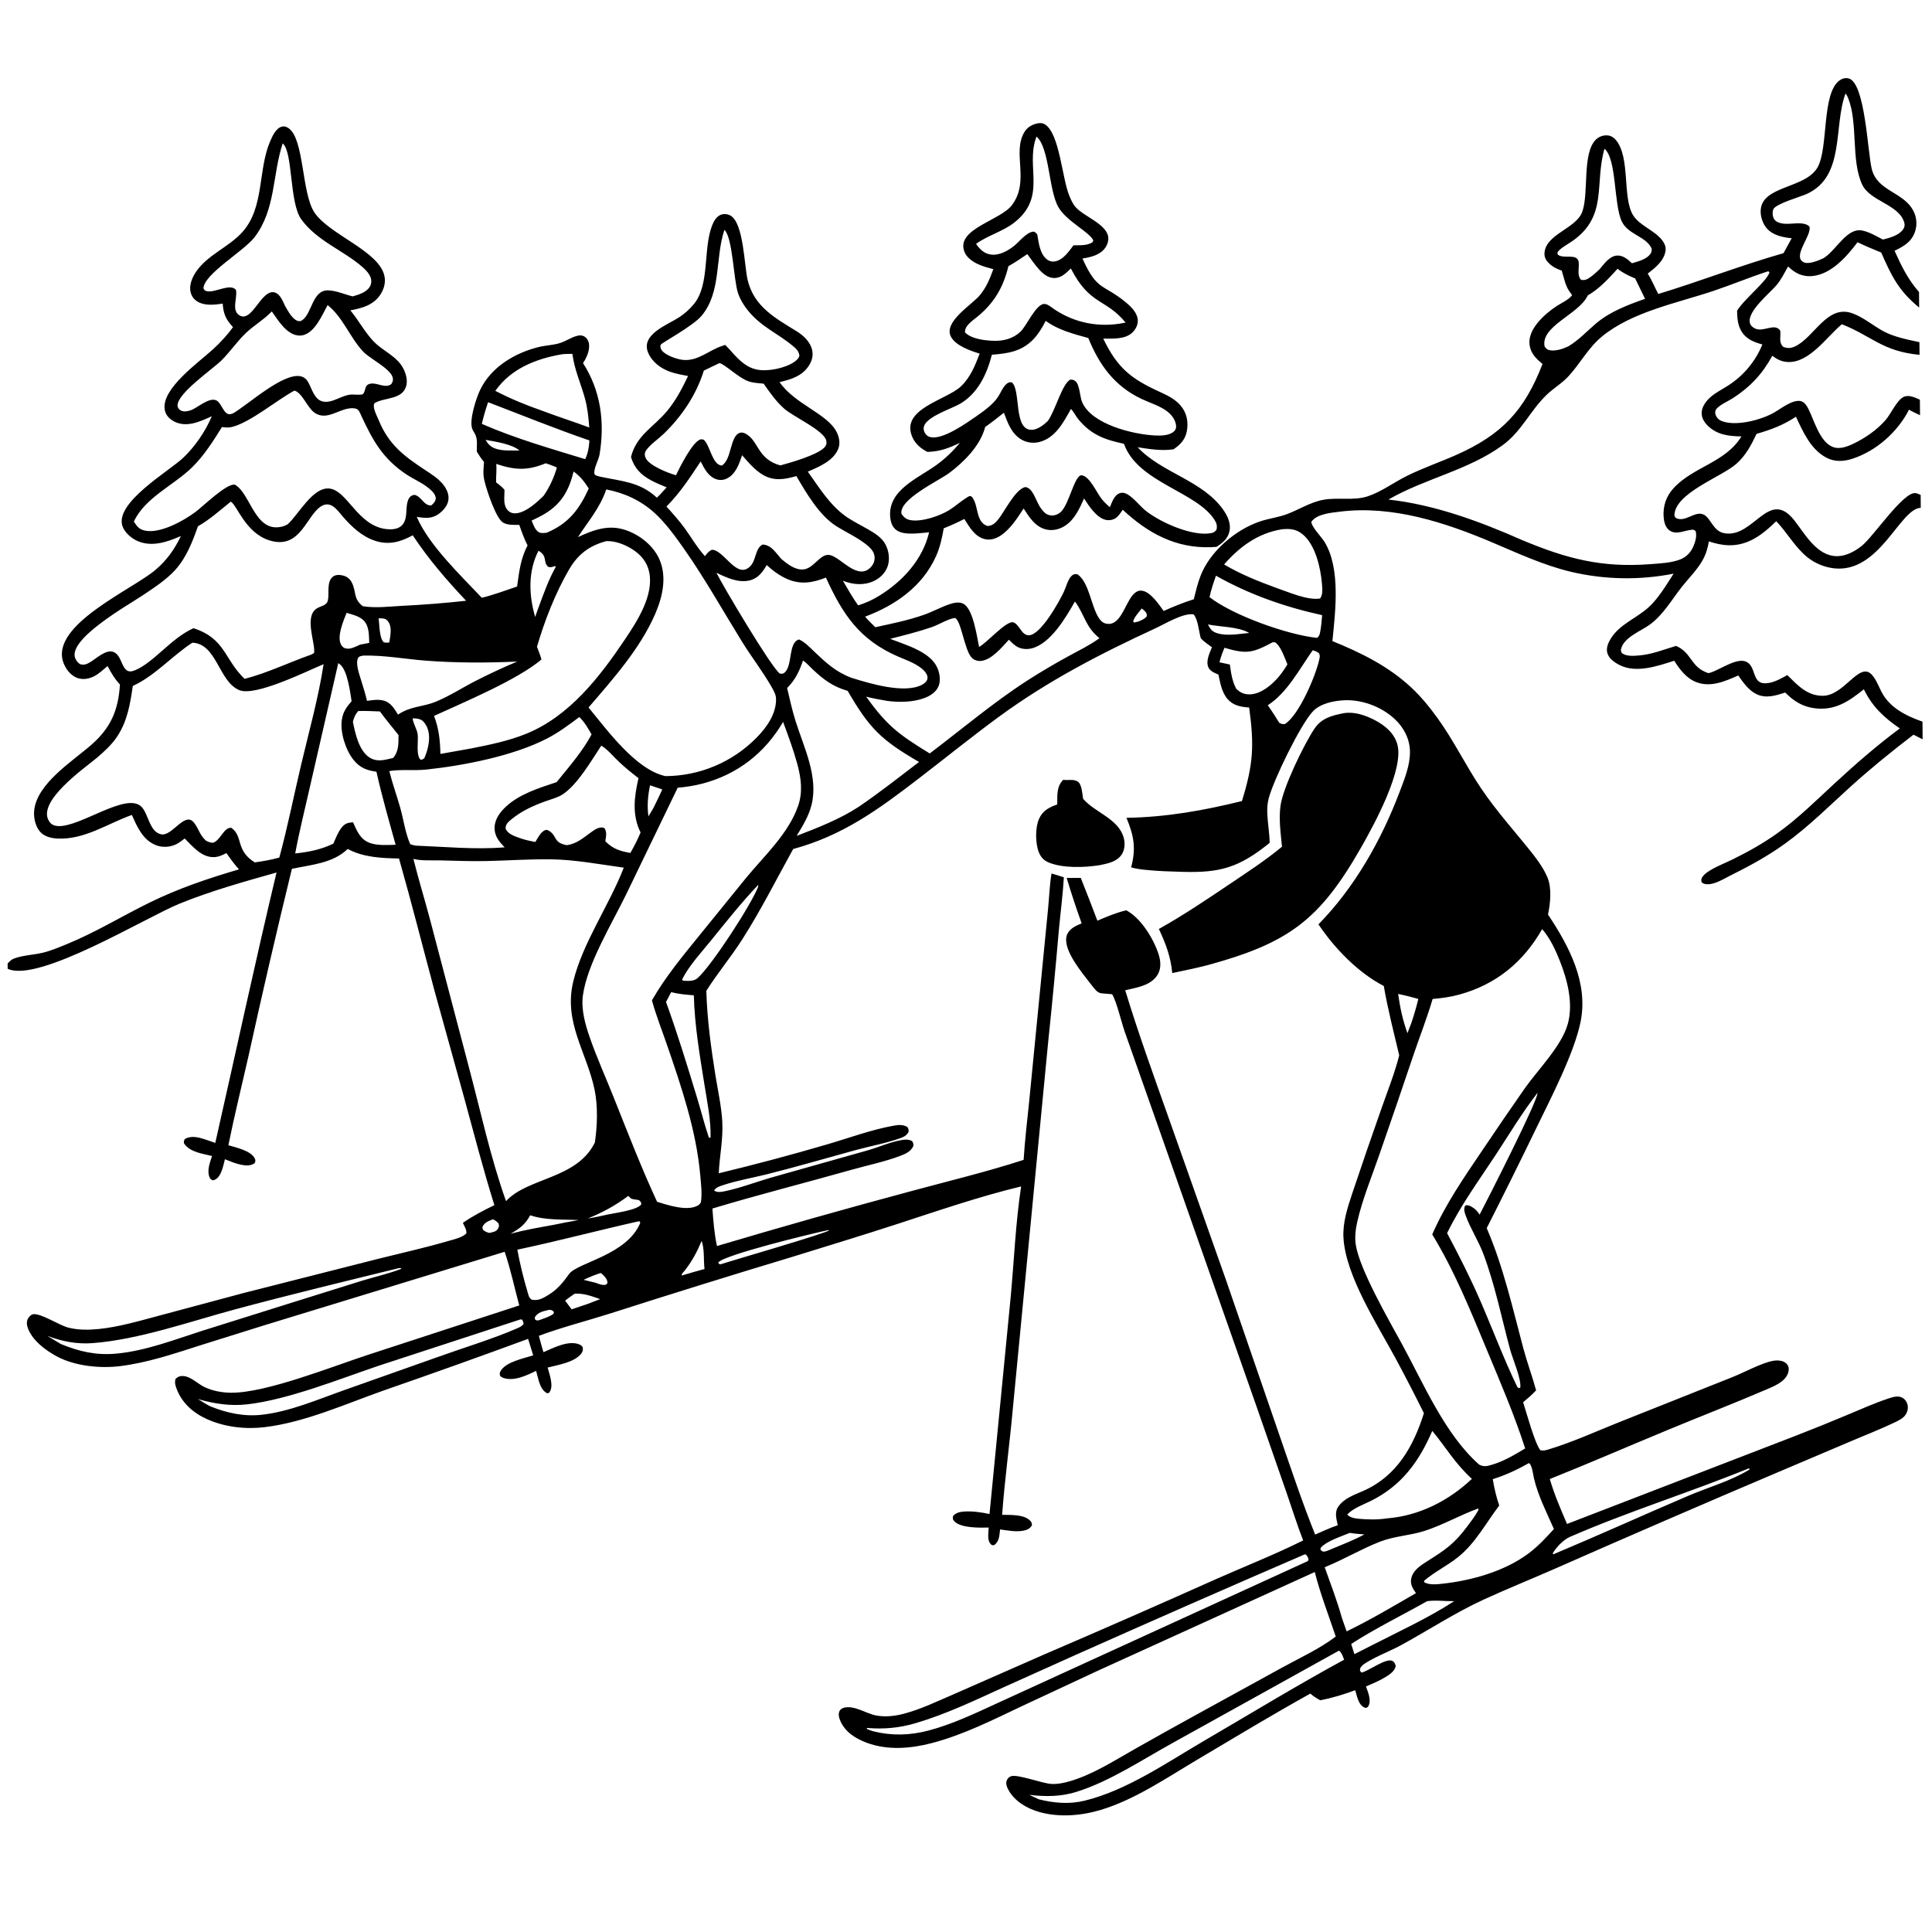 <?xml version="1.0" encoding="UTF-8"?> <svg xmlns="http://www.w3.org/2000/svg" xmlns:xlink="http://www.w3.org/1999/xlink" width="1411" height="1411"><g><path transform="matrix(1.367 -0.011 0.011 1.367 -0.002 11.07)" d="M714.947 378.656C720.68 377.807 726.58 379.923 731.558 382.598C736.842 385.437 741.703 389.511 743.348 395.531C746.99 408.855 730.705 438.17 723.763 450.139C701.213 489.022 684.62 501.166 641.116 512.675C634.862 514.271 628.457 515.448 622.136 516.764C621.329 507.919 618.839 501.15 615.169 493.166C628.15 486.031 640.659 477.775 653.005 469.604C662.631 463.233 672.332 457.027 681.303 449.743C680.657 442.527 679.616 434.831 680.719 427.633C682.202 417.951 693.484 395.131 699.161 386.819C703.043 381.134 708.581 379.868 714.947 378.656Z"></path><path transform="matrix(1.367 -0.011 0.011 1.367 -0.002 11.07)" d="M564.722 413.068C567.339 413.507 570.593 412.477 572.792 414.336C574.664 415.919 574.88 420.971 575.262 423.298C581.628 430.87 594.23 434.025 596.843 444.554C597.549 447.403 597.296 450.822 595.594 453.284C592.949 457.112 588.112 457.977 583.877 458.817C575.842 460.043 564.291 460.403 556.648 457.197C554.008 456.09 552.367 454.259 551.348 451.597C549.522 446.824 549.485 438.398 551.654 433.766C553.778 429.231 557.003 427.811 561.418 426.175C561.523 421.419 561.036 416.617 564.722 413.068Z"></path><path transform="matrix(1.367 -0.011 0.011 1.367 -0.002 11.07)" d="M956.21 126.871C951.579 126.396 946.433 125.319 943.16 121.733C940.878 119.233 939.581 115.291 939.755 111.925C940.453 98.39 964.051 100.589 970.477 88.872C976.218 78.403 972.836 49.639 982.416 42.789C983.871 41.749 985.616 41.257 987.383 41.765C996.127 44.282 997.098 80.839 999.255 90.113C1002.08 102.267 1016.11 102.424 1021.36 112.839Q1021.68 113.477 1021.94 114.144Q1022.2 114.811 1022.39 115.5Q1022.58 116.19 1022.69 116.895Q1022.81 117.6 1022.86 118.313Q1022.91 119.026 1022.89 119.741Q1022.86 120.455 1022.77 121.164Q1022.67 121.872 1022.51 122.568Q1022.34 123.263 1022.11 123.939C1020.22 129.363 1015.97 131.711 1011.11 134.014C1014.73 142.269 1018.1 149.291 1024 156.168L1024 164.451C1013.13 155.386 1009.46 147.686 1003.98 134.915C999.735 133.122 995.5 131.341 991.365 129.296C985.563 136.841 977.462 146.067 967.333 147.147C963.034 147.605 959.213 146.291 955.939 143.538Q955.032 142.771 954.148 141.978C952.305 145.139 950.468 148.805 948.136 151.609C944.533 155.942 932.181 165.49 933.477 171.826C933.783 173.323 934.907 174.255 936.194 174.914C940.675 177.206 946.749 171.784 949.691 176.187C950.1 179.529 948.675 182.193 951.177 184.854C953.333 185.707 955.065 185.738 957.23 184.809C967.797 180.273 974.704 162.103 988.414 167.282C994.164 169.454 998.992 173.633 1004.28 176.67C1010.1 180.009 1017.51 181.494 1024 182.939L1024 189.713C1004.22 187.689 998.746 179.568 982.643 173.035L982.068 173.514C974.256 180.071 964.891 193.689 953.505 192.972C950.239 192.767 947.894 191.535 945.336 189.587C940.08 199.156 933.347 206.196 924.116 212.05C921.435 213.75 917.761 215.195 915.535 217.429C914.502 218.464 914.38 219.858 914.91 221.178C915.655 223.031 917.108 223.997 918.936 224.567C926.698 226.986 939.272 223.73 946.1 219.911C949.764 217.862 955.816 213.011 960.249 213.9C962.225 214.297 963.532 216.403 964.361 218.059C967.427 224.186 970.28 235.773 977.267 238.551C980.998 240.034 985.194 238.377 988.612 236.756C994.758 233.843 1000.9 229.625 1005.46 224.552C1008.4 221.292 1011.46 214.178 1015.14 212.217C1016.84 211.313 1019.09 211.679 1020.81 212.305C1021.89 212.701 1022.95 213.19 1024 213.67L1024 221.972C1022.04 221 1020.02 220.09 1018.14 218.974C1012.02 230.796 1000.5 240.916 987.635 244.955C983.009 246.407 978.152 246.627 973.781 244.247C965.417 239.693 961.504 230.464 957.705 222.252C950.839 226.706 944.441 229.019 936.59 231.238C933.764 237.099 930.783 242.651 925.843 247.02C917.756 254.174 892.3 262.521 892.364 274.674C892.931 275.725 893.068 275.975 894.327 276.294C899.852 277.692 905.4 269.836 910.284 276.088C912.872 279.4 914.436 283.352 919.061 284.189C934.661 287.01 942.887 260.101 956.39 277.602C961.73 284.523 967.543 295.374 977.095 296.769C982.64 297.578 988.115 294.847 992.349 291.493C998.801 286.381 1014.67 262.795 1021.22 263.565C1022.12 263.671 1023.18 264.179 1024 264.556L1024 271.429C1023.84 271.445 1023.67 271.458 1023.51 271.476C1012.45 272.73 1001.47 306.287 977.362 303.396Q976.411 303.276 975.471 303.091Q974.531 302.907 973.605 302.659Q972.679 302.411 971.773 302.1Q970.866 301.789 969.983 301.417Q969.1 301.046 968.244 300.615Q967.388 300.184 966.564 299.695Q965.739 299.207 964.95 298.663Q964.16 298.12 963.41 297.524C956.715 292.144 952.602 284.18 946.739 277.987C939.613 284.815 931.896 290.875 921.469 290.63C917.684 290.541 914.24 289.672 910.668 288.486C910.028 292.019 909.088 295.202 907.317 298.339C904.388 303.527 900.059 307.681 896.327 312.277C890.691 319.218 886.17 327.303 878.796 332.65C874.09 336.062 864.508 339.418 863.236 345.845C863.108 346.491 863.392 347.1 863.614 347.688C866 349.702 870.155 349.319 873.13 349.087C879.857 348.562 886.266 346.003 892.708 344.161C901.348 348.064 900.148 355.587 909.858 358.868L910.651 358.663C915.937 357.267 925.451 350.107 930.55 353.156C935.747 356.263 932.782 365.606 941.548 364.438C945.38 363.927 948.632 362.025 951.99 360.242C957.478 365.712 962.438 371.386 970.849 371.449C982.219 371.533 990.279 353.511 996.871 360.118C999.217 362.469 1000.63 366.332 1002.07 369.288C1006.37 378.093 1015.19 382.478 1024 385.696L1024 395.123L1019.14 392.621C1007.75 401.202 996.455 410.185 985.793 419.661C974.049 430.097 962.81 441.226 949.961 450.327C940.762 456.843 931.014 462.067 920.896 466.981C917.106 468.822 912.028 472.079 907.737 471.582C906.584 471.448 906.206 471.222 905.329 470.538C905.039 469.258 905.07 468.719 905.837 467.601C906.777 466.233 908.417 465.136 909.814 464.293C913.644 461.981 918.087 460.343 922.135 458.389C930.408 454.397 938.325 450.042 945.859 444.77C956.946 437.011 966.657 427.509 976.649 418.429C987.957 408.153 999.512 398.215 1011.87 389.217C1003.46 383.326 997.299 377.557 992.823 368.156C984.769 374.489 977.439 379.499 966.566 378.091C960.12 377.256 955.23 374.146 950.819 369.551C945.783 371.119 940.513 372.788 935.445 370.291C931.327 368.263 928.312 363.924 925.773 360.22C918.76 363.292 910.9 366.653 903.242 363.577C898.018 361.479 894.515 356.72 891.648 352.089C882.677 354.842 871.241 358.787 862.306 354.089C859.738 352.739 856.717 350.607 855.927 347.639C855.222 344.993 856.452 342.188 857.836 339.983C862.601 332.396 871.577 329.256 878.077 323.516C883.391 318.823 887.797 311.471 891.685 305.559Q888.285 306.203 884.855 306.664Q881.425 307.125 877.976 307.403Q874.526 307.68 871.067 307.773Q867.608 307.866 864.148 307.775Q860.689 307.683 857.239 307.407Q853.79 307.131 850.36 306.672Q846.93 306.212 843.529 305.57Q840.128 304.928 836.767 304.106C822.315 300.507 808.85 294.137 795.246 288.226C769.902 277.213 741.636 267.719 713.65 271.008C708.825 271.575 701.339 272.079 698.334 276.351C698.662 279.362 703.693 284.331 705.369 287.144C713.908 301.467 710.804 324.347 709.113 340.124C724.477 346.52 738.794 353.68 751.033 365.248C756.309 370.235 760.838 375.936 765.032 381.845C773.556 393.855 779.817 407.201 787.925 419.451C796.354 432.186 806.361 443.205 815.646 455.234C818.458 458.878 821.147 462.937 822.939 467.194C825.341 472.9 824.437 481.193 823.112 487.114C834.225 504.117 844.501 523.75 840.024 544.73C836.513 561.187 824.055 584.832 816.361 600.328Q802.946 627.489 789.027 654.395C797.783 675.178 802.441 696.952 808.054 718.691C810.019 726.302 812.729 733.697 814.713 741.274C812.511 743.57 810.196 745.565 807.732 747.571C809.429 752.915 813.796 769.771 816.762 773.281C818.258 773.628 819.461 773.357 820.903 772.937C833.611 769.238 846.159 763.625 858.491 758.804L919.936 734.929C925.924 732.595 935.498 727.477 941.534 726.495C944.117 726.075 947.661 726.335 949.179 728.834C949.988 730.166 949.878 731.776 949.366 733.184C947.645 737.918 941.657 740.149 937.388 741.94C919.928 749.262 902.216 755.955 884.672 763.063C863.668 771.571 842.749 780.459 821.646 788.704C824.004 797.007 827.318 804.837 830.659 812.775L952.09 767.059Q966.737 761.528 981.218 755.575C988.329 752.684 995.455 749.517 1002.77 747.174C1005.11 746.424 1007.81 745.503 1010.16 746.685C1011.59 747.406 1012.63 748.786 1013.03 750.331C1013.52 752.219 1013.1 754.206 1012.03 755.818C1010.69 757.849 1008.17 758.975 1006.03 759.984C998.929 763.327 991.487 766.145 984.237 769.158L943.217 786.181Q883.599 810.934 824.321 836.491C811.535 841.994 798.543 847.093 785.849 852.792C770.195 859.819 756.029 869.078 740.923 877.109C736.026 879.713 723.803 884.506 720.539 887.648C719.62 888.532 719.423 889.045 719.421 890.286L720.191 891.296C724.291 890.473 733.418 883.34 736.859 885.225C737.937 885.816 738.271 886.872 738.539 887.963C737.921 890.654 735.502 892.263 733.276 893.638C729.91 895.718 726.176 897.195 722.54 898.73C723.595 901.694 725.406 905.963 723.874 909.008C723.415 909.92 723.247 909.816 722.382 910.222C720.793 909.791 719.738 908.727 718.971 907.304C717.915 905.343 717.404 902.824 716.793 900.681C710.602 902.884 704.511 904.745 698.036 905.906C696.143 904.814 694.416 903.765 692.787 902.291C672.461 913.384 652.504 925.233 632.493 936.883C616.019 946.474 598.664 958.199 580.254 963.553C569.773 966.602 557.961 967.46 547.393 964.356C540.887 962.445 534.258 958.489 531.027 952.326C530.306 950.952 529.62 949.15 530.167 947.598C530.573 946.447 531.352 945.582 532.511 945.169C535.964 943.937 549.205 949.17 554.142 949.448C557.491 949.637 560.85 948.964 564.055 948.048C576.349 944.535 587.834 937.245 598.958 931.06Q615.095 922.084 631.352 913.329L677.878 888.253C687.365 883.155 698.003 878.396 706.62 871.921C702.9 860.526 698.528 849.006 695.693 837.368L579.15 889.261L538.712 907.734C522.909 915.064 507.212 922.854 490.237 927.142C479.041 929.97 466.708 930.871 455.71 926.687C449.808 924.442 444.276 921.018 441.653 914.992C440.919 913.306 440.355 911.28 441.221 909.541C441.642 908.696 442.651 908.074 443.555 907.844C449.159 906.418 455.435 911.108 460.871 912.145C465.753 913.076 470.823 912.518 475.603 911.3C484.771 908.963 493.859 904.627 502.591 900.966L551.351 880.004Q597.508 860.625 643.36 840.534C658.743 833.892 674.568 827.783 689.623 820.439C686.51 812.242 683.945 803.771 681.149 795.459L665.432 749.111L614.359 599.93L596.386 547.589C594.772 542.782 592.178 531.499 589.935 527.846C582.518 526.842 583.295 528.57 578.502 522.229C574.07 516.364 564.32 504.723 565.713 497.09C566.122 494.85 567.687 493.146 569.555 491.951C570.911 491.085 572.47 490.466 573.944 489.828Q569.704 477.781 566.139 465.518L573.667 465.532Q578.114 476.962 582.351 488.471C587.437 486.399 592.47 484.242 597.848 483.053C605.619 487.247 612.34 498.381 614.923 506.707C616.003 510.188 616.334 514.155 614.402 517.415C611.369 522.532 605.316 523.926 599.94 525.107L596.922 525.757C603.687 548.648 611.621 571.096 619.417 593.649L649.454 680.786L678.086 766.15C683.856 783.274 689.441 800.537 696.054 817.354C700.021 815.731 704.093 813.729 708.183 812.487C707.499 809.075 706.379 805.604 708.56 802.506C711.708 798.036 717.259 796.267 722.064 794.188C739.876 786.482 748.904 770.778 754.68 752.98Q747.456 738.127 739.752 723.518C730.203 705.484 713.56 679.435 712.463 659.121C712.022 650.948 714.658 643.167 717.252 635.531Q725.164 612.484 733.472 589.578C736.79 580.364 740.555 571.165 743.025 561.679C740.216 549.408 737.108 537.009 735.086 524.582C721.492 517.48 708.793 504.103 700.451 491.38C720.004 471.721 734.333 446.781 744.35 421.036C746.996 414.235 750.095 406.871 750.069 399.467C750.046 392.727 746.9 386.614 742.078 382.033C735.167 375.47 724.907 371.457 715.374 371.774C709.618 371.965 702.391 373.36 698.313 377.659C691.62 384.716 677.22 413.734 674.443 423.71C673.71 426.342 673.482 429.247 673.584 431.97C673.78 437.216 674.68 442.364 674.727 447.638C658.384 460.639 648.356 463.524 627.882 462.744C621.388 462.497 614.858 462.276 608.398 461.539C605.773 461.24 603.169 460.894 600.631 460.135C603.381 449.959 602.273 443.369 598.339 433.655C619.772 433.436 639.284 430.118 660.094 425.19C666.345 405.507 666.954 395.561 664.355 375.243C660.037 374.923 655.97 374.175 652.969 370.761C649.819 367.178 649.022 362.047 648.078 357.522C646.071 356.601 643.538 355.691 642.678 353.436C641.362 349.986 643.466 346.077 644.727 342.871C642.684 341.367 640.567 339.946 638.833 338.081C637.784 334.507 637.458 327.889 635.047 325.24C629.512 324.347 619.864 330.151 614.805 332.441C584.938 345.956 557.054 360.041 530.349 379.312C515.667 389.907 501.506 401.212 487.052 412.114C465.619 428.279 446.626 441.915 420.147 448.884C410.807 465.411 403.163 480.516 392.737 496.668C386.614 506.153 379.207 514.809 373.148 524.256C373.435 539.338 375.383 554.543 377.644 569.441C378.877 577.568 380.7 585.885 381.103 594.101C381.567 603.553 379.503 612.473 378.994 621.793Q408.094 615.036 436.831 606.869C448.528 603.569 460.823 599.1 472.804 597.082C475.377 596.649 477.548 596.517 479.874 597.804C480.616 598.904 480.609 599.046 480.617 600.383C479.726 602.209 478.301 603.041 476.434 603.702C468.749 606.423 460.117 607.902 452.206 609.994C436.251 614.214 420.354 618.758 404.308 622.619C396.691 624.452 388.622 625.731 381.198 628.158C379.499 628.713 377.276 629.353 376.439 630.995C378.047 632.072 379.839 631.852 381.659 631.503C390.034 629.896 398.49 626.706 406.711 624.389L458.358 610.259C464.503 608.591 471.009 605.664 477.268 604.758C479.173 604.482 480.671 604.515 482.397 605.38C483.113 606.501 483.096 606.692 483.098 608.036C481.708 610.965 478.986 612.177 476.064 613.256C467.647 616.365 458.408 618.17 449.74 620.548C425.019 627.33 400.054 633.39 375.46 640.594C375.89 647.242 376.371 654.116 377.736 660.645Q429.452 645.714 481.555 632.194C501.614 626.936 522.16 622.18 541.925 615.931C542.655 605.31 544.081 594.68 545.209 584.091L551.484 524.999L556.039 482.143C556.72 475.858 556.966 469.252 558.051 463.046C560.244 463.738 562.475 464.373 564.633 465.167C564.016 474.565 562.685 483.926 561.739 493.296Q558.924 523.116 555.564 552.88L535.007 749.603C533.165 768.216 530.419 786.845 528.915 805.474C533.203 805.586 540.458 805.246 543.73 808.6C544.692 809.586 544.704 809.897 544.808 811.196C543.761 812.892 542.474 813.534 540.586 813.948C536.471 814.85 531.882 813.836 527.757 813.269C527.315 816.53 527.403 819.4 524.616 821.594C523.883 821.629 523.536 821.838 522.947 821.302C521.667 820.134 521.349 818.404 521.386 816.745C521.42 815.235 521.565 813.714 521.694 812.21C516.918 812.273 506.631 812.458 503.256 808.597C502.363 807.575 502.518 807.094 502.716 805.886C504.26 804.124 506.362 803.684 508.626 803.547C512.952 803.286 517.983 804.025 522.178 804.977L534.392 689.443C536.396 669.721 537.34 649.68 540.479 630.109C518.232 635.284 496.159 642.689 474.383 649.579C455.47 655.563 436.42 661.195 417.422 666.905Q368.854 681.123 320.538 696.177C307.845 700.094 294.668 703.324 282.204 707.848C282.988 710.761 283.685 713.735 284.593 716.609C289.945 714.345 297.954 710.212 303.723 712.599C304.566 712.948 305.031 713.366 305.574 714.106C305.762 715.59 305.628 716.502 304.639 717.687C300.821 722.269 292.253 723.447 286.758 724.84C287.669 728.401 290.009 734.625 287.707 737.93C287.231 738.614 287.27 738.388 286.31 738.54C284.135 737.409 282.888 734.943 282.196 732.675C281.581 730.66 281.09 728.592 280.574 726.548C275.412 728.995 268.705 732.218 262.921 730.143C262.288 729.916 261.84 729.58 261.352 729.13C261.031 728.011 261.03 727.441 261.662 726.407C264.655 721.507 273.912 719.931 279.089 718.229L276.433 709.429Q237.756 723.305 198.828 736.46C178.413 743.49 157.034 752.976 135.482 755.449C125.214 756.628 114.141 755.303 104.688 750.997C97.255 747.61 91.155 742.218 88.364 734.362C87.732 732.582 87.328 731.07 87.965 729.22C89.353 728.022 90.405 727.665 92.259 727.82C96.104 728.141 99.94 732.139 103.368 733.8C107.693 735.897 112.664 736.827 117.449 736.923C136.117 737.294 171.998 723.233 190.758 717.29L271.857 691.529C269.36 682.051 267.402 672.085 264.279 662.814L136.113 700.87L101.848 711.293C87.575 715.724 73.011 720.596 58.092 722.264C47.544 723.444 34.431 722.012 24.968 716.967C18.742 713.647 10.946 707.775 8.958 700.628C8.536 699.112 8.66 697.579 9.478 696.228C10.025 695.324 11.073 694.279 12.152 694.134C16.329 693.571 25.879 700.132 30.9 701.449C36.188 702.837 41.735 702.809 47.145 702.308C58.053 701.3 68.913 698.136 79.508 695.42L124.801 683.671L195.811 666.245C208.532 663.162 221.436 660.414 234.03 656.858C236.936 656.037 241.873 655.018 243.925 652.76C244.045 650.704 242.874 649.008 242.087 647.176C247.461 643.506 253.126 640.625 259.001 637.849C253.265 619.094 248.507 599.933 243.479 580.975L228.084 523.639C221.896 499.832 216.07 475.973 209.538 452.25C200.387 452.019 190.316 451.473 182.17 446.924C174.149 454.572 162.658 455.163 152.266 457.311Q139.745 506.875 128.381 556.716C124.624 572.71 120.528 588.615 117.149 604.696C120.981 605.871 129.366 607.743 131.18 611.892C131.701 613.083 131.548 613.333 131.073 614.438C128.761 615.956 126.228 615.69 123.625 615.118C120.776 614.492 117.946 613.258 115.25 612.162C114.361 615.351 113.412 620.937 110.273 622.798C109.611 623.191 109.435 623.198 108.765 623.38C107.582 622.9 107.362 622.8 106.868 621.507C105.514 617.965 107.278 613.739 108.372 610.366C103.242 609.07 96.59 608.261 93.469 603.539C93.309 602.16 93.282 602.203 94.071 601.065C97.627 599.283 101.301 600.328 104.871 601.527Q107.527 602.427 110.161 603.389C121.463 555.35 132.219 507.113 144.041 459.206C126.609 463.971 108.918 468.751 92.11 475.429C74.011 482.62 16.299 517.348 0 509.475L0 506.675C0.915 505.713 1.873 504.649 3.134 504.157C7.76 502.356 13.608 502.211 18.491 501.13C22.994 500.134 27.486 498.251 31.767 496.542C47.131 490.412 61.406 481.775 76.299 474.626C91.594 467.284 107.701 461.992 123.996 457.369C121.525 454.6 119.442 451.665 117.347 448.606C115.126 449.726 113.097 450.691 110.564 450.719C104.019 450.793 99.355 444.917 95.136 440.64C93.679 441.699 92.22 442.891 90.589 443.669C87.21 445.28 83.19 445.48 79.712 444.073C72.782 441.27 69.763 434.217 67.022 427.836C53.984 432.336 41.593 440.945 27.195 440.119C23.823 439.925 20.082 439.031 17.824 436.318C15.408 433.416 14.469 428.883 14.827 425.198C16.248 410.584 35.845 398.752 45.959 389.938C56.269 380.953 60.253 371.599 61.201 358.089C58.399 355.067 56.547 351.811 54.673 348.181C52.402 350.017 49.966 352.356 47.344 353.635C44.432 355.056 41.129 355.536 38.078 354.268C34.731 352.878 32.18 349.36 31.038 346.015C24.174 325.898 68.264 307.455 80.705 296.992C86.845 291.829 90.891 286.2 94.405 279.045L94.008 279.216C86.935 282.207 78.871 284.859 71.378 281.59C68.121 280.17 64.565 277.163 63.316 273.754C58.662 261.056 88.528 244.322 96.133 237.104C102.333 231.221 107.675 223.627 111.145 215.825L111.418 215.196C108.172 216.625 104.775 218.164 101.293 218.901C97.388 219.728 93.531 219.403 90.158 217.131C88.089 215.738 86.696 213.9 86.302 211.403C84.537 200.2 104.897 186.188 112.423 179.362C116.353 175.799 120.009 171.942 123.128 167.646C119.358 163.55 118.087 160.615 117.724 155.054C114.022 155.576 109.832 156.064 106.246 154.8C103.966 153.997 102.041 152.484 101.093 150.217C99.373 146.105 101.231 141.38 103.614 137.951C110.002 128.759 121.345 124.926 128.708 116.747C140.436 103.72 137.078 83.882 143.723 68.685C144.93 65.925 146.854 61.611 150.036 60.785C151.369 60.438 152.516 60.817 153.616 61.573C162.066 67.382 160.277 96.236 167.113 106.741C174.943 118.772 201.933 127.709 204.308 141.294C204.931 144.86 203.827 148.34 201.766 151.259C197.961 156.649 191.985 158.116 185.889 159.206C190.305 164.571 193.46 170.872 198.253 175.962C202.555 180.53 208.916 183.216 212.617 188.317C214.678 191.159 216.313 195.65 215.576 199.187C213.859 207.435 203.797 205.642 198.399 208.9C198.2 209.334 198.057 209.563 198.02 210.082C197.853 212.445 199.767 216.003 200.683 218.269C205.871 231.105 213.948 237.304 225.079 244.77C228.418 247.01 231.862 249.175 234.453 252.309C236.396 254.658 237.879 257.647 237.487 260.77C237.099 263.859 234.813 266.427 232.401 268.218C228.632 271.015 224.802 270.553 220.469 269.807C226.966 285.142 243.575 301.112 254.891 313.33C261.28 311.813 267.555 309.508 273.793 307.454C274.935 299.682 275.763 292.555 279.557 285.539C277.773 281.967 276.494 278.32 275.223 274.539C272.506 274.521 268.94 274.712 266.548 273.23C262.705 270.851 257.918 255.741 256.844 250.992C256.782 250.72 256.731 250.445 256.669 250.172C255.966 247.06 256.406 243.917 256.656 240.764C255.161 239.039 254.036 237.182 252.851 235.242C252.764 231.751 253.564 228.485 251.724 225.341C251.26 224.547 250.766 223.796 250.47 222.919C248.867 218.175 252.771 206.493 255.004 202.034C261.032 189.997 273.563 182.688 286.28 179.632C290.061 178.723 294.306 178.681 297.958 177.508C300.868 176.573 303.469 174.802 306.423 173.926C307.986 173.462 309.481 173.361 310.92 174.262C312.125 175.016 312.903 176.365 313.174 177.732C313.874 181.272 311.928 185.551 309.967 188.391C319.34 203.216 321.381 219.904 318.452 237.058C317.886 240.367 315.386 244.114 315.521 247.3C315.576 248.622 318.224 249.041 319.26 249.27C330.188 251.68 339.624 252.107 348.445 260.246C348.571 260.361 348.693 260.48 348.817 260.597C350.717 258.929 352.383 256.969 354.098 255.113C351.314 253.917 348.453 252.766 345.8 251.299C340.373 248.298 336.929 244.718 335.185 238.75C338.231 227.053 347.452 222.903 354.707 214.314C359.35 208.819 362.919 202.161 366.035 195.712C362.745 195.093 359.437 194.495 356.287 193.329C351.434 191.531 346.858 188.055 344.821 183.156C340.732 173.318 355.22 168.349 361.428 164.384Q363.739 162.909 365.79 161.09Q367.842 159.271 369.583 157.154C378.144 146.783 374.499 127.729 379.596 115.22C380.511 112.977 382.018 110.444 384.465 109.653C386.085 109.13 388.061 109.385 389.511 110.285C396.41 114.567 396.507 137.003 398.263 144.649C401.57 159.052 412.856 165.122 424.333 172.376C427.994 174.69 431.552 178.096 432.45 182.509C433.045 185.431 432.253 188.289 430.62 190.737C426.907 196.303 421.015 198.016 414.872 199.386C423.079 211.463 440.542 216.481 445.283 226.542C446.558 229.247 447.116 232.403 445.963 235.247C443.347 241.699 435.558 244.826 429.599 247.334C435.26 255.475 441.146 265.092 449.221 271.048C452.974 273.815 457.294 275.95 461.32 278.297C464.889 280.377 468.9 282.84 470.82 286.655C472.568 290.126 473.136 294.512 471.846 298.218C470.576 301.865 467.646 304.635 464.148 306.16C458.815 308.485 453.142 307.896 447.875 305.769C450.444 310.239 452.921 314.792 455.909 319C459.99 317.777 463.663 316.108 467.306 313.894C479.905 306.239 490.539 294.82 494.137 280.271C489.163 280.576 480.989 282.053 476.746 279.006C474.547 277.426 473.704 274.899 473.442 272.3C471.961 257.578 488.418 251.411 498.204 244.434C503.096 240.946 507.108 237.191 510.948 232.579C505.114 235.437 500.148 237.151 493.602 237.317C490.244 235.596 487.252 233.1 485.689 229.579C478.85 214.185 503.785 209.843 511.724 202.469C516.854 197.703 519.406 191.414 521.904 185.027C516.995 183.494 508.975 180.653 506.578 175.747C502.685 167.778 518.035 158.892 522.299 153.774C525.793 149.583 527.699 145.04 529.565 139.971C526.872 139.219 524.026 138.463 521.491 137.263C518.398 135.799 515.158 133.536 514.044 130.132C510.128 118.174 533.652 113.992 539.861 105.748C549.517 92.928 540.064 78.142 546.655 67.025C548.157 64.491 550.401 63.105 553.221 62.402C554.852 61.995 556.351 61.94 557.829 62.888C565.504 67.815 566.741 91.828 570.418 100.908C571.289 103.058 572.268 105.445 573.81 107.195C578.207 112.189 589.917 116.271 591.048 122.989C591.421 125.202 590.628 127.437 589.314 129.207C586.543 132.941 581.567 134.006 577.231 134.664C585.023 152.505 588.195 147.999 600.624 158.616C603.314 160.914 606.36 164.107 606.525 167.858C606.632 170.304 605.36 172.719 603.621 174.378C599.659 178.161 593.024 177.523 587.992 177.55C595.43 193.299 602.588 199.101 618.203 206.353C622.715 208.448 627.186 210.744 630.052 215.001C632.507 218.647 633.093 223.085 632.249 227.353C631.366 231.813 628.729 234.552 625.053 236.974C618.755 237.875 612.123 236.765 605.902 235.723C618.513 249.515 640.404 253.671 651.333 269.454C653.644 272.791 655.529 276.83 654.603 280.978C653.703 285.01 650.926 287.192 647.6 289.273Q646.179 289.379 644.755 289.424C625.89 289.988 610.938 281.653 597.666 269.055C596.644 270.492 595.575 272.225 594.144 273.283C592.602 274.422 590.608 274.79 588.737 274.422C583.781 273.447 579.553 266.869 577.07 262.833C574.564 268.197 572.103 273.825 566.976 277.225C564.037 279.174 560.423 280.092 556.937 279.326C550.974 278.017 547.75 272.721 544.727 267.95C541.296 273.06 537.575 278.935 532.286 282.344C529.757 283.974 526.842 284.882 523.849 284.142C518.49 282.817 515.69 277.574 512.978 273.281C509.389 275.15 505.731 276.731 501.962 278.197C501.004 283.376 499.903 288.334 497.691 293.142C490.295 309.216 475.717 319.177 459.578 325.049C461.249 327.064 463.135 328.884 464.978 330.74C473.775 328.888 482.581 327.219 491.104 324.283C495.773 322.675 500.163 320.256 504.837 318.724C507.123 317.975 510.124 317.365 512.324 318.695C517.381 321.751 519.205 336.081 520.34 341.741C524.738 339.317 534.209 328.588 538.263 328.653C540.389 328.687 542.367 332.581 543.652 334.025C544.543 335.026 545.659 335.756 547.054 335.704C553.419 335.467 563.151 318.135 565.821 312.716C567.009 310.304 568.105 305.821 570.138 304.076C571.265 303.11 571.815 303.201 573.172 303.308C579.489 307.682 580.248 320.34 584.469 326.825C585.556 328.495 586.711 329.581 588.77 329.9C596.843 331.151 598.893 316.528 604.426 313.084C605.673 312.308 606.63 312.168 608.068 312.473C612.324 313.376 616.735 319.915 619.086 323.3C624.42 320.982 629.671 318.877 635.241 317.167C636.329 312.937 637.367 308.648 638.991 304.584C644.157 291.652 657.655 280.335 670.714 275.956C675.489 274.355 680.616 273.842 685.348 272.113C691.941 269.702 697.972 265.777 704.988 264.575C712.787 263.239 721.148 265.352 728.705 262.891C735.934 260.536 742.684 255.574 749.54 252.232C758.052 248.081 767.181 245.047 775.878 241.285C800.505 230.633 812.69 217.851 822.548 193.004C819.269 190.129 816.489 187.62 815.758 183.025C814.411 174.557 823.841 166.354 830.228 162.191C832.697 160.583 837.008 158.709 838.661 156.33C838.371 155.925 838.092 155.512 837.788 155.119C835.012 151.531 834.54 147.382 833.209 143.166C830.534 142.255 828.463 141.198 826.413 139.205C824.918 137.751 823.977 136.075 824.074 133.938C824.538 123.665 840.955 120.928 844.39 111.965C848.22 101.969 844.392 80.229 852.248 73.135Q852.562 72.856 852.904 72.612Q853.245 72.367 853.611 72.16Q853.976 71.953 854.361 71.785Q854.746 71.617 855.146 71.49Q855.547 71.364 855.958 71.28Q856.37 71.196 856.788 71.155Q857.206 71.115 857.626 71.118Q858.046 71.121 858.463 71.169C860.211 71.372 861.697 72.396 862.786 73.739C870.381 83.108 865.936 104.108 871.417 113.621C874.782 119.462 882.689 121.831 886.897 127.251C888.233 128.972 889.111 130.927 888.741 133.155C887.851 138.503 883.159 142.076 879.147 145.149C881.264 148.44 882.837 152.591 884.708 156.086C907.242 149.42 929.129 141.082 951.772 134.818Q954.026 130.864 956.21 126.871ZM739.639 264.747C764.299 267.653 788.506 276.859 811 287.015C834.619 297.088 853.206 302.171 879.273 300.382C884.416 300.03 890.477 299.834 895.289 297.99C898.643 296.705 900.968 294.267 902.387 290.993C903.479 288.476 904.322 285.703 903.657 282.98C902.694 282.152 902.645 282.087 901.313 282.214C897.5 282.579 892.988 285.064 889.504 282.321C887.351 280.625 886.727 277.594 886.584 275.005C886.269 269.304 888.063 264.181 891.931 260.003C902.662 248.414 919.748 246.573 928.522 232.526C921.859 232.413 915.312 231.574 910.405 226.504C908.539 224.576 907.229 222.326 907.364 219.572C907.528 216.248 910.021 213.165 912.473 211.13C915.202 208.866 918.553 207.255 921.541 205.348Q923.085 204.382 924.55 203.301Q926.015 202.22 927.392 201.029Q928.77 199.838 930.051 198.545Q931.333 197.252 932.512 195.864Q933.69 194.475 934.759 193.001Q935.827 191.526 936.779 189.974Q937.73 188.422 938.56 186.801Q939.39 185.18 940.092 183.5C935.494 182.209 931.372 180.569 928.865 176.185C926.916 172.776 926.798 169.21 926.71 165.405C930.382 159.293 942.805 149.774 944.203 144.987L943.665 144.483L943.22 144.51C933.567 147.555 924.199 151.386 914.588 154.544C894.95 160.996 870.754 165.356 854.439 178.552C847.122 184.47 842.788 192.73 836.497 199.521C832.873 203.433 828.169 206.047 824.355 209.719C815.768 217.985 810.994 228.898 801.049 236.088C782.609 249.42 759.346 253.591 739.639 264.747ZM761.12 531.726C758.15 541.53 754.329 551.069 750.934 560.731Q741.559 587.862 731.91 614.896C727.79 626.469 722.773 638.337 719.935 650.292C718.999 654.233 718.427 658.46 718.978 662.497C720.784 675.714 736.413 703.177 743.259 715.965C754.656 737.256 765.828 764.418 783.954 780.678C786.357 782.008 788.136 781.572 790.688 780.854C797.033 779.07 802.993 775.581 808.624 772.251C803.037 754.368 795.78 737.157 788.735 719.824C780.132 698.66 771.683 677.184 759.897 657.525C766.994 641.597 776.979 627.405 786.816 613.1Q798.239 596.378 809.967 579.87C817.15 569.865 829.882 557.348 833.222 545.63C836.328 534.729 833.237 522.343 829.292 512.077C826.97 506.037 824.154 499.841 819.927 494.88C809.815 512.36 795.09 524.286 775.407 529.499C770.707 530.743 765.963 531.384 761.12 531.726ZM265.238 635.768C276.877 623.162 303.149 624.399 312.949 604.822C314.334 595.964 314.781 585.424 313.024 576.632C309.008 556.534 296.658 540.55 302.083 518.76C307.203 498.194 321.63 478.157 329.573 458.109C316.774 456.243 303.557 453.609 290.624 453.336C279.264 453.097 267.86 453.812 256.501 453.981C248.277 454.103 240.011 453.717 231.79 453.44C227.295 453.289 221.535 453.685 217.225 452.514C219.807 463.278 222.993 473.876 225.743 484.596L245.707 563.026C251.959 587.212 257.038 612.175 265.238 635.768ZM358.711 415.645L330.755 472.352C322.983 488.014 309.585 509.461 307.184 526.208C306.12 533.633 308.291 541.659 310.661 548.636C314.372 559.561 319.074 570.193 323.262 580.947C330.526 599.598 337.661 618.526 345.935 636.749C351.687 638.58 361.54 641.943 367.321 639.114C368.232 638.669 368.775 638.136 369.306 637.29C370.118 632.822 369.478 627.369 369.114 622.832C367.193 598.836 359.448 575.504 351.847 552.814C349.222 544.977 346.158 537.104 344.043 529.123C351.376 516.498 360.952 505.24 370.201 494.006L394.949 464.016C404.883 452.163 417.832 440.531 423.045 425.654C425.612 418.327 424.656 410.808 422.718 403.465C420.707 395.845 417.988 388.331 415.306 380.924C405.489 397.418 390.744 408.781 371.969 413.542C367.647 414.638 363.152 415.283 358.711 415.645ZM734.426 809.026C751.644 807.821 767.498 799.929 780.038 788.267C771.084 780.044 766.477 771.537 759.066 762.484C751.828 778.938 742.32 791.7 725.861 799.661C721.798 801.627 716.427 803.463 713.279 806.79C714.639 808.447 717.39 808.906 719.449 809.116C724.207 809.604 729.681 809.745 734.426 809.026ZM333.144 450.285C335.239 446.72 337.092 443.186 338.699 439.375C334.095 429.949 335.461 420.213 337.829 410.352C334.292 407.643 330.962 404.829 327.713 401.783C324.813 399.064 321.396 394.773 318.085 392.824C312.773 400.662 305.307 413.478 297.291 418.66C294.73 420.315 291.234 421.212 288.354 422.201C281.639 424.508 275.397 427.272 269.812 431.752C268.095 433.129 266.473 434.452 266.625 436.842C267.892 439.644 271.125 440.729 273.836 441.743C276.659 442.799 279.494 443.439 282.449 443.997C283.752 441.939 285.446 438.436 287.898 437.683C288.639 437.456 289.264 437.755 289.893 438.165C294.245 441.003 291.943 444.366 299.129 445.849L299.843 445.748C308.581 444.443 314.582 434.326 319.493 436.981C320.815 439.329 320.22 441.41 319.822 443.94C324.005 448.128 327.476 449.181 333.144 450.285ZM542.195 955.19L547.418 957.639C555.449 959.688 563.477 960.469 571.635 958.561C594.314 953.255 615.928 938.455 635.935 926.997C660.881 912.711 685.648 897.856 711.012 884.328C710.348 882.734 709.749 880.475 708.304 879.455L618.91 928.133C602.37 937.085 585.424 948.278 567.434 953.782C559.057 956.346 550.805 956.252 542.195 955.19ZM366.459 526.61C362.411 526.236 358.456 525.912 354.511 524.864L354.347 524.821L351.562 530.05C357.587 547.083 362.772 564.555 367.895 581.883C369.94 588.799 371.618 595.898 373.907 602.731L374.777 602.715C375.091 593.248 373.196 584.045 371.786 574.748C369.41 559.091 366.688 542.459 366.459 526.61ZM271.069 661.731C272.432 669.454 274.299 677.384 276.506 684.911C277.011 686.624 277.002 687.285 278.397 688.456C281.888 689.333 284.509 687.812 287.447 686.058C292.475 683.058 295.266 679.475 298.665 674.904C303.175 668.838 329.646 665.141 336.862 647.914L336.572 647.163L335.924 647.115C314.25 651.785 292.811 657.314 271.069 661.731ZM487.767 402.911C467.832 391.155 461.451 384.902 449.936 364.62C442.008 362.273 437.191 358.565 431.278 352.915C429.683 351.39 428.031 349.452 426.224 348.213C424.125 354.126 422.109 358.321 417.613 362.867C418.971 368.833 420.243 374.902 422.045 380.752C426.38 394.827 433.983 410.278 430.174 425.308C428.653 431.311 425.272 436.66 422.056 441.879C433.41 437.605 445.169 433.159 455.403 426.566C466.511 419.141 477.084 410.93 487.767 402.911ZM263.01 202.843C271.09 207.141 279.749 210.747 288.367 213.818C296.537 216.982 304.868 219.694 313.037 222.825C312.647 217.509 312.214 212.348 310.824 207.175C308.612 198.944 305.388 192.022 304.333 183.415C302.385 183.459 300.233 183.316 298.323 183.655C284.797 185.924 271.595 191.025 263.255 202.496C263.172 202.611 263.092 202.727 263.01 202.843ZM163.726 342.876L165.056 342.082C165.898 336.851 159.774 322.793 166.593 318.363C168.801 316.929 171.987 316.992 172.671 313.958C173.52 310.191 171.867 303.921 175.588 301.297C177.147 300.196 179.376 300.423 181.108 300.91C183.029 301.449 184.518 302.694 185.432 304.462C188.075 309.575 185.987 313.155 191.297 317.321C198.007 318.436 205.112 317.639 211.881 317.302Q229.222 316.596 246.49 314.852C236.088 303.633 226.635 292.491 218.259 279.655C211.883 283.063 205.682 284.846 198.496 282.541C191.339 280.246 185.71 274.909 180.953 269.309C179.385 267.464 177.819 265.216 175.803 263.845C174.082 262.674 172.126 262.42 170.227 263.328C161.608 267.451 158.756 287.223 141.67 281.747C128.819 277.628 124.43 262.539 121.2 260.9C115.499 265.349 109.87 270.416 103.531 273.921C100.643 282.007 97.272 290.462 91.419 296.922C86.537 302.311 79.733 306.606 73.674 310.606C66.02 315.66 32.808 333.91 37.541 344.146C38.165 345.495 38.809 346.198 39.989 347.07C42.136 347.656 43.404 347.174 45.253 346.122C48.493 344.279 53.672 339.296 57.625 340.601C63.337 342.488 61.586 353.562 69.089 350.644C79.284 346.681 88.652 333.602 100.745 328.337C117.797 334.051 116.888 344.982 127.83 355.624C140.265 352.5 151.642 346.992 163.726 342.876ZM682.715 280.152C669.933 282.087 660.045 289.182 651.582 298.703C660.494 304.105 669.817 307.864 679.527 311.519C686.065 313.768 695.781 318.322 702.694 317.32C704.285 315.491 703.958 311.878 703.787 309.533C703.171 301.074 700.481 288.586 693.643 282.919C690.225 280.086 686.983 279.809 682.715 280.152ZM870.761 139.552C874.13 138.595 879.013 137.445 880.92 134.205C881.397 133.394 881.38 132.724 881.352 131.825C878.576 125.279 868.893 124.308 865.559 117.265C861.18 108.017 863.171 83.856 856.575 78.273C851.002 97.129 858.191 114.082 839.222 127.317C837.338 128.632 832.006 131.507 831.085 133.377C830.905 133.742 831.125 134.19 831.145 134.596C834.269 137.287 841.844 133.628 842.334 138.915C842.611 141.909 841.272 145.822 843.522 148.206C845.603 148.6 846.787 147.945 848.502 146.774C850.289 145.553 851.862 144.081 853.445 142.613C855.87 139.816 858.763 135.619 862.82 135.377C866.036 135.185 868.577 137.511 870.761 139.552ZM259.074 208.862C257.757 212.697 256.577 216.475 255.658 220.426C273.344 228.332 292.272 233.903 310.734 239.717C312.285 236.434 312.808 233.331 313.045 229.732C294.552 223.203 277.229 215.968 259.074 208.862ZM99.8 740.163C101.962 741.5 104.117 742.98 106.391 744.116C115.239 747.747 124.249 749.806 133.849 748.825C148.857 747.291 164.253 740.727 178.48 735.846L228.164 718.709C241.507 714.019 257.946 709.206 270.611 703.757C271.97 703.172 273.234 702.641 274.108 701.402C273.985 700.405 273.75 699.889 273.21 699.045L272.324 699.03L196.924 723.003C175.468 730.042 148.164 740.847 126.198 743.183C117.076 744.153 108.535 742.783 99.8 740.163ZM19.615 705.787L26.778 710.165C36.602 714.299 45.64 716.437 56.326 715.546C72.158 714.225 87.68 708.258 102.775 703.587L150.535 689.019L188.009 677.632C194.871 675.598 201.992 674.087 208.692 671.584L209.062 671.087L207.793 671.056C178.611 677.98 149.445 684.761 120.409 692.312C96.129 698.626 68.549 708.156 43.75 709.83C35.206 710.407 27.577 708.788 19.615 705.787ZM747.54 549.911C748.208 548.159 748.84 546.383 749.585 544.663C751.068 540.353 752.373 536.071 753.481 531.649C749.907 530.603 746.359 529.672 742.715 528.903C743.631 536.009 745.093 543.163 747.54 549.911ZM863.053 142.44C858.053 147.798 853.42 152.89 846.99 156.585L846.681 157.183C841.63 166.738 821.589 172.896 823.748 183.658C824.661 184.877 825.188 185.5 826.815 185.726C830.012 186.171 833.485 185.007 836.357 183.701C841.888 180.485 846.173 175.901 851.013 171.804C858.641 165.347 868.286 161.812 877.611 158.609L872.407 147.674C869.024 146.272 865.934 144.737 863.053 142.44ZM643.671 316.117C656.004 325.873 684.947 336.532 700.887 338.332C702.205 337.42 702.41 336.306 702.7 334.758C703.23 331.939 703.507 329.077 703.741 326.22C683.802 321.66 664.962 314.911 647.184 304.686C645.83 308.474 644.528 312.183 643.671 316.117ZM684.981 352.345C683.466 348.831 681.629 342.691 678.496 340.506L677.256 340.456C666.371 346.184 663.19 346.784 651.422 343.228C650.328 345.793 649.382 348.235 648.686 350.944L654.248 352.204C654.832 356.815 655.35 360.913 657.501 365.121C659.648 367.28 661.787 368.298 664.888 368.216C670.712 368.062 676.312 363.467 680.009 359.255C681.9 357.101 683.502 354.795 684.981 352.345ZM725.835 876.772C740.446 869.452 756.33 862.31 770.046 853.533C765.502 853.59 759.948 852.777 755.569 853.44C741.994 860.937 727.943 867.654 714.832 875.955L716.522 881.414Q721.195 879.126 725.835 876.772ZM275.613 234.82C272.022 231.424 262.467 229.853 257.564 228.99C259.268 231.86 260.862 233.229 264.131 234.083C267.713 235.018 271.914 234.666 275.613 234.82ZM263.165 241.865C263.487 245.185 262.95 248.426 263.032 251.743C264.669 252.986 266.136 254.17 267.477 255.734L267.306 260.569C267.224 262.739 267.7 265.379 269.376 266.94C270.598 268.078 271.969 268.474 273.599 268.334C278.91 267.876 284.66 262.642 288.365 259.077C291.62 254.434 293.945 249.454 295.577 244.022C293.596 243.211 291.632 242.351 289.579 241.738C279.667 245.758 273.039 245.241 263.165 241.865ZM642.677 330.691C643.997 333.267 644.888 334.559 647.714 335.447C652.882 337.071 659.373 335.863 664.694 335.411C658.942 331.966 649.25 332.093 642.677 330.691ZM281.831 272.304C282.717 274.396 283.65 277.587 285.844 278.642C286.997 279.197 288.544 278.971 289.783 278.859C301.421 274.127 307.313 266.599 312.49 255.403C310.134 251.667 308.085 248.926 304.474 246.248C302.007 255.996 298.058 263.225 289.187 268.549C286.819 269.971 284.332 271.143 281.831 272.304ZM394.558 238.282C392.952 242.927 391.07 248.407 386.285 250.681Q385.954 250.839 385.61 250.964Q385.265 251.089 384.91 251.179Q384.554 251.269 384.192 251.324Q383.829 251.379 383.463 251.397Q383.097 251.416 382.731 251.398Q382.365 251.381 382.002 251.327Q381.639 251.273 381.284 251.184Q380.928 251.095 380.583 250.971C376.352 249.44 374.256 245.184 372.396 241.412C366.691 249.906 361.252 258.125 353.928 265.37C357.273 269.147 360.62 272.912 363.554 277.024C367.096 281.989 370.192 287.49 374.254 292.041C375.423 290.582 376.269 289.492 377.97 288.664C384.531 288.635 391.163 305.08 398.529 297.534C401.686 294.3 401.095 288.12 405.117 286.087C407.385 286.155 409.377 287.385 410.924 289.012C412.363 290.526 413.67 292.204 414.993 293.821C418.177 296.514 422.218 299.826 426.637 299.578C432.406 299.255 435.735 291.023 440.905 291.964C446.836 293.045 455.833 306.351 463.061 298.403C464.351 296.984 465.06 294.999 464.897 293.08C464.644 290.116 462.436 288.032 460.227 286.288C455.448 282.514 449.697 279.865 444.577 276.572C435.497 270.734 428.768 258.86 423.459 249.664C417.288 251.361 411.718 252.379 405.836 248.993C401.375 246.424 397.882 242.126 394.558 238.282ZM100.058 336.08C89.093 343.087 79.962 353.604 68.069 358.919C66.582 368.576 64.993 377.88 59.332 386.13C56.486 390.276 52.408 393.938 48.574 397.147C42.379 402.333 15.16 420.719 23.094 431.32C24.21 432.812 25.715 433.347 27.51 433.461C39.554 434.226 64.655 414.967 72.416 423.765C75.916 427.732 76.495 437.263 82.787 438.342C88.352 439.297 95.044 426.695 99.738 431.744C102.245 434.44 102.97 438.302 105.646 441.043C105.824 441.226 105.996 441.415 106.176 441.596C106.284 441.705 106.399 441.807 106.51 441.912C107.933 442.651 108.712 442.972 110.311 443.035C114.395 441.634 116.036 434.784 120.064 435.122C126.575 439.774 122.035 447.105 132.458 453.708C136.885 453.133 141.285 452.4 145.601 451.238C150.203 434.795 153.62 418.161 157.686 401.596C162.049 383.82 167.137 366.212 170.086 348.119C160.696 351.942 133.55 365.164 125.006 361.643C113.96 357.09 113.212 336.69 100.058 336.08ZM204.724 405.496C206.334 412.232 208.687 418.76 210.491 425.444C212.155 431.612 213.059 438.928 215.624 444.701C216.57 444.982 217.461 445.252 218.43 445.44C234.356 446.195 250.052 447.875 266.008 446.756C263.104 443.632 260.635 440.771 260.723 436.21C260.809 431.709 263.707 427.906 266.894 424.998C274.31 418.23 284.722 415.161 294.052 412.139C300.696 404.032 307.909 396.04 312.935 386.799C311.103 383.475 309.216 380.127 306.471 377.455C300.881 381.576 295.325 385.658 289.106 388.804C271.12 397.906 244.767 402.862 224.601 404.844C217.989 405.494 211.304 404.504 204.724 405.496ZM185.492 379.02C186.652 385.111 188.507 394.076 193.842 397.918C196.605 399.907 199.594 400.017 202.816 399.387Q204.794 398.993 206.762 398.549C209.945 395.068 209.734 390.732 209.798 386.291C206.531 382.094 203.064 377.939 199.98 373.612C196.108 373.42 192.242 373.183 188.364 373.294C186.786 375.06 186.094 376.738 185.492 379.02ZM379.478 670.428C386.213 668.343 436.302 654.233 437.808 652.728L437.068 652.655C428.611 654.324 381.427 665.413 378.365 669.428L378.734 670.233L379.478 670.428ZM284.153 339.731C284.981 341.982 285.88 344.223 286.49 346.544C273.721 357.24 244.877 369.033 228.871 376.222C231.386 383.029 232.024 389.339 232.088 396.566L248.632 393.75C258.568 391.867 268.543 389.913 277.985 386.18C301.201 377.004 317.683 355.968 331.371 335.904C337.932 326.286 346.88 312.641 344.433 300.344C343.354 294.919 339.96 290.857 335.357 287.949C331.292 285.381 326.575 283.505 321.709 283.577C312.6 285.901 306.46 290.464 301.649 298.555C294.22 311.053 288.339 325.838 284.153 339.731ZM369.574 657.811C367.052 663.691 364.339 668.74 360.306 673.729C359.731 674.44 358.545 675.362 358.81 676.255L359.156 676.137C363.093 675.034 367.024 673.87 370.985 672.859C370.422 667.967 371.143 662.48 369.574 657.811ZM680.394 383.576C681.731 384.209 681.962 384.35 683.415 384.197C690.959 379.577 700.201 358.316 702.082 349.614C702.335 348.445 702.46 347.624 701.884 346.525C700.733 345.65 699.906 345.332 698.549 344.929C691.456 354.799 684.739 367.563 674.329 374.1C676.462 377.205 678.477 380.333 680.394 383.576ZM296.377 689.192L299.815 693.843L308.387 691.023L315.107 688.504C310.529 686.906 306.425 685.219 301.492 685.495C299.765 686.694 298 687.855 296.377 689.192ZM722.365 817.488C719.794 817.235 717.125 817.114 714.597 816.59C709.805 818.592 702.608 820.613 699.012 824.387L698.78 825.366C699.47 826.067 699.769 826.598 700.865 826.494C702.071 826.379 703.713 825.583 704.86 825.124C710.712 822.71 716.791 820.49 722.365 817.488ZM342.977 430.832L345.773 426.18C347.339 422.959 349.011 419.752 350.459 416.478L343.956 414.221C342.759 419.868 342.208 425.073 342.977 430.832ZM783.362 804.085C773.581 807.555 764.518 812.734 754.598 815.847C746.739 818.314 738.415 818.489 730.671 821.435C720.533 825.292 711.117 830.87 701.017 834.848C704.132 843.851 707.566 852.968 710.035 862.165L712.455 869.212C725.221 863.156 737.37 856.059 749.644 849.082C748.085 846.731 746.575 844.444 747.141 841.496C747.988 837.084 751.887 834.538 755.434 832.327C765.441 826.09 770.202 823.129 777.464 813.497C779.53 810.757 781.716 808.049 783.332 805.011L783.362 804.085ZM360.641 518.732C363.19 518.901 366.427 519.263 368.512 517.439C376.343 510.586 397.963 477.705 401.345 468.693L401.262 467.938C392.138 477.407 383.917 487.606 375.562 497.75C370.407 504.01 363.98 510.783 360.289 518.021L360.641 518.732ZM607.422 321.866C605.791 323.929 603.554 326.161 602.765 328.692L603.186 329.345C603.955 329.199 604.717 329.063 605.476 328.864C607.122 328.135 608.953 327.551 610.061 326.068C610.157 324.806 609.978 324.332 609.113 323.374C608.619 322.826 607.981 322.338 607.422 321.866ZM282.295 699.538C284.903 698.572 287.891 697.778 290.141 696.123L290.332 695.123C289.401 694.256 289.242 694.099 287.935 693.998C287.86 693.992 287.785 694.012 287.71 694.019C284.677 694.788 281.862 695.065 280.098 697.951L280.232 699.131C281.241 699.644 281.075 699.726 282.295 699.538ZM315.461 674.561C312.277 675.517 309.339 676.757 306.316 678.128L312.64 679.723C314.423 680.347 316.312 681.272 318.212 680.833L319.084 680.009C319.08 678.033 317.991 676.862 316.656 675.485C316.098 674.91 316.241 675.071 315.461 674.561ZM256.209 652.676C257.821 652.299 259.823 652.081 260.757 650.541C261.498 649.322 261.439 648.959 261.159 647.657C260.139 646.565 259.542 645.992 258.123 645.406C256.006 646.241 253.768 646.951 252.685 649.121C252.328 649.836 252.604 650.193 252.786 650.92C253.903 651.976 254.78 652.27 256.209 652.676ZM303.98 646.177C295.658 645.696 285.995 646.232 278.107 643.402C275.362 648.352 272.414 650.485 267.53 653.197C274.88 651.263 282.437 650.026 289.924 648.74Q296.929 647.333 303.98 646.177ZM199.7 323.833C200.082 327.057 199.935 334.494 202.329 336.676C203.416 336.936 204.152 336.952 205.259 336.808C205.827 333.441 206.919 328.754 204.858 325.748C204.121 324.674 203.365 324.089 202.034 323.948C201.259 323.865 200.479 323.854 199.7 323.833ZM584.695 337.569C577.204 331.556 576.848 324.815 571.742 317.86C566.854 326.267 558.59 340.306 548.351 342.735C545.779 343.345 542.781 343.07 540.494 341.679C538.953 340.743 537.545 339.276 536.28 337.99C532.565 341.956 526.907 348.855 521.082 349.215Q520.772 349.236 520.462 349.226Q520.151 349.216 519.843 349.174Q519.536 349.132 519.234 349.058Q518.932 348.985 518.639 348.881Q518.346 348.777 518.066 348.644Q517.785 348.511 517.52 348.349Q517.254 348.188 517.007 348.001Q516.759 347.813 516.532 347.601C512.389 343.797 510.693 325.571 507.13 326.183C503.479 326.81 498.787 329.716 495.138 330.939C487.849 333.381 480.316 335.166 472.862 337.023C480.868 340.229 493.886 343.906 497.776 352.334C499.142 355.294 499.814 359.284 498.564 362.388C497.269 365.607 494.187 367.563 491.06 368.735C484.968 371.02 477.226 371.068 470.857 370.128C467.16 369.428 463.434 368.795 459.801 367.801C470.877 383.583 477.29 388.283 493.511 398.412C510.871 385.504 527.685 371.471 545.959 359.872Q556.76 353.072 568.02 347.064C573.625 344.042 579.504 341.272 584.695 337.569ZM570.982 139.925C568.37 142.419 565.814 145.071 561.907 144.956C558.557 144.858 555.918 142.473 553.817 140.097C551.621 137.613 549.751 134.729 547.781 132.059C544.457 134.286 541.168 136.528 537.648 138.44C534.82 149.635 530.049 157.75 521.113 165.086C518.67 167.091 513.839 170.063 514.173 173.616C517.622 177.247 524.885 178.082 529.725 178.246C534.914 178.421 539.92 177.078 543.794 173.506C547.045 170.51 552.289 158.556 556.709 158.774C558.087 158.842 559.16 159.623 560.245 160.408C570.781 168.312 583.581 171.504 596.656 169.649Q598.341 169.419 600.007 169.074C589.404 155.956 581.049 159.889 570.982 139.925ZM194.569 336.928C194.379 332.868 194.713 327.845 191.531 324.793C189.144 322.504 185.666 321.747 182.594 320.783C180.895 324.95 177.211 333.291 179.455 337.656C180.066 338.845 180.779 339.531 182.115 339.828C184.638 340.388 187.328 338.842 189.582 337.863L194.569 336.928ZM184.884 368.005C184.132 363.141 182.863 351.45 178.752 348.212Q178.352 347.9 177.929 347.62L162.129 414.112C159.407 425.747 156.368 437.376 154.104 449.106C161.351 448.385 167.895 447.165 174.514 444.033C176.121 440.65 178.092 434.822 181.731 433.311C182.775 432.878 184.024 432.801 185.139 432.718C187.132 437.269 188.885 441.851 193.913 443.77C198.099 445.368 203.392 444.964 207.794 444.906C204.312 431.914 200.655 418.95 197.851 405.791C192.682 405.054 188.956 403.572 185.605 399.299C181.499 394.064 178.574 384.659 179.567 378.042C180.217 373.709 182.108 371.169 184.884 368.005ZM285.493 317.832C288.171 310.821 290.732 303.759 294.479 297.23L294.268 296.653L293.771 296.807C292.578 297.166 291.758 297.496 290.52 297.09C287.491 294.455 290.471 291.341 285.363 288.451C279.626 299.445 279.993 312.12 283.326 323.831C284.033 321.835 284.678 319.786 285.493 317.832ZM406.395 200.155C403.705 199.874 400.812 199.715 398.25 198.811C392.988 196.954 385.622 189.456 382.836 188.969L374.486 192.895C370.367 205.803 362.518 217.29 352.709 226.572C349.895 229.235 345.876 231.876 343.574 234.903C342.54 236.261 342.296 237.544 342.94 239.162C344.634 243.414 355.053 247.517 359.14 248.696C361.268 244.338 367.888 231.363 372.145 229.732C372.959 229.421 373.395 229.686 374.202 229.875C377.659 233.244 378.591 243.451 383.755 243.718C386.642 241.742 387.554 237.797 388.517 234.609C389.339 232.096 390.301 227.758 392.918 226.5C394.069 225.947 395.189 226.11 396.289 226.669C403.557 230.37 402.448 240.349 414.941 243.897C420.301 242.498 436.052 238.176 439.053 233.911C439.819 232.822 439.839 231.927 439.53 230.67C438.228 225.374 422.072 217.846 417.471 213.785C413.077 209.905 409.664 204.978 406.395 200.155ZM572.52 127.542C575.948 127.54 579.503 127.88 582.569 126.098L583.144 125.043C580.891 120.344 568.957 114.787 564.614 107.147C559.398 97.972 560.162 75.468 553.221 69.315L552.982 69.946C547.176 85.643 558.656 101.579 540.914 115.198C534.736 119.94 526.838 121.85 520.452 126.378C522.45 129.292 524.625 131.572 528.278 132.138C532.72 132.826 537.36 130.288 540.732 127.649C543.774 125.269 547.586 120.098 551.467 120.079C552.303 120.607 552.661 120.79 553.194 121.651C553.941 126.06 554.473 132.123 558.358 135.06C559.67 136.052 561.255 136.374 562.854 136.028C567.113 135.106 570.006 130.774 572.52 127.542ZM155.654 201.849C145.996 206.974 131.867 218.72 122.104 221.006C120.333 221.42 118.597 221.268 116.821 220.974C112.061 228.478 107.083 236.214 100.66 242.413C90.795 251.934 75.311 258.391 69.328 271.138C71.157 273.884 72.208 275.442 75.595 276.068C83.708 277.567 95.881 270.932 102.275 266.262C106.452 263.211 118.806 251.171 123.416 251.81C131.848 256.428 133.851 277.905 148.526 274.437C149.573 274.19 150.556 273.732 151.498 273.226C157.381 267.996 164.933 253.605 173.648 254.282C183.519 255.05 188.783 274.586 204.467 276.246C206.904 276.504 209.741 276.39 211.797 274.895C213.861 273.395 214.555 270.972 214.829 268.547C215.153 265.691 214.896 260.959 217.197 258.941C217.833 258.383 218.489 258.22 219.283 258.029C223.142 258.823 224.182 263.875 228.216 263.784C229.385 262.944 230.672 261.552 230.704 259.99C230.755 257.461 227.62 254.981 225.817 253.621C222.53 251.142 218.786 249.549 215.403 247.28C202.737 238.783 197.403 229.03 191.315 215.603C190.663 214.163 190.051 212.168 188.458 211.751C187.072 211.388 185.777 211.436 184.372 211.664C178.383 212.634 172.496 217.852 166.514 213.868C162.56 211.233 159.758 202.831 155.654 201.849ZM386.029 179.285C387.678 181.025 389.314 182.755 390.842 184.604C395.112 189.211 399.154 192.616 405.745 192.96C411.297 193.249 420.393 191.324 424.444 187.344C424.992 186.806 425.289 186.201 425.591 185.508C425.408 183.006 424.023 181.721 422.17 180.143C414.054 173.228 405.598 170.042 398.436 161.171C396.144 158.332 394.162 155.054 393.045 151.564C390.701 144.237 390.508 122.097 386.084 117.802C380.922 132.68 384.31 150.904 373.512 163.621C368.889 169.066 352.068 177.929 351.599 178.85C351.151 179.731 351.489 180.973 352.006 181.759C353.853 184.568 360.169 186.73 363.282 187.092C371.364 188.031 377.31 181.983 384.566 179.74C384.871 179.646 385.173 179.543 385.478 179.448C385.661 179.391 385.845 179.339 386.029 179.285ZM590.803 267.63C591.979 264.991 593.153 261.154 596.185 260.179C597.776 259.667 599.281 260.168 600.621 261.041C604.072 263.289 606.725 267.055 609.947 269.678C617.618 275.923 634.853 283.804 644.86 281.907C646.192 281.655 646.897 281.173 647.697 280.073C648.124 278.035 647.797 276.687 646.693 274.907C637.185 259.578 605.805 254.619 598.598 233.82C588.456 231.554 581.241 228.974 574.449 220.651C573.006 218.884 571.947 216.597 570.452 214.948C566.499 221.93 562.096 230.239 553.676 232.433C550.263 233.322 546.629 232.869 543.625 230.98C538.465 227.733 536.574 222.104 534.599 216.695C531.289 219.258 528.014 221.894 524.539 224.23L524.361 224.861C521.56 234.466 513.039 242.832 505.188 248.624C499.455 252.853 478.025 262.489 479.446 270.323C480.815 272.278 482.052 273.325 484.471 273.728C490.438 274.72 499.99 271.568 505.085 268.42C508.186 266.505 510.937 264.035 514.03 262.123C515.225 261.385 516.294 260.397 517.355 261.801C520.775 266.324 518.974 274.984 525.336 277.148C527.74 277.047 529.119 275.955 530.668 274.189C534.457 269.871 540.178 257.697 545.709 256.496C547.257 256.759 548.221 257.588 549.11 258.834C550.897 261.338 551.803 264.372 553.343 267.011C554.848 269.173 556.156 271.291 558.953 271.729C560.904 272.035 562.841 271.404 564.345 270.161C569.144 266.192 572.027 249.878 575.987 250.476C580.166 251.108 583.855 259.835 586.357 263.074C587.678 264.784 589.179 266.214 590.803 267.63ZM330.548 633.496C323.698 638.546 316.743 642.281 308.814 645.36C312.389 644.863 315.886 644.132 319.412 643.364C323.436 642.506 335.233 641.157 337.458 638.09C337.449 636.68 337.224 636.82 336.332 635.825C335.133 635.444 333.203 635.444 332.212 634.989C331.635 634.724 331.131 633.841 330.548 633.496ZM804.684 739.361L805.51 740.01L806.251 739.802C807.038 735.315 802.269 724.216 801.025 719.438C796.545 702.24 793.285 685.044 787.17 668.254C784.579 661.136 780.326 654.638 777.844 647.561C777.213 645.761 776.638 643.951 777.67 642.194C779.192 641.828 780.228 642.384 781.527 643.212C783.328 644.359 784.136 645.395 785.282 647.166C789.18 639.882 817.304 585.783 816.705 582.388C808.382 592.927 801.427 604.417 793.967 615.559C784.753 629.321 775.275 641.998 767.836 656.895C774.075 668.85 780.05 680.82 785.324 693.241C791.834 708.574 797.549 724.299 804.684 739.361ZM217.413 377.435C217.765 380.575 219.696 383.102 220.051 386.087C220.445 389.399 218.927 397.338 221.518 399.586C222.584 399.436 222.71 399.392 223.53 398.699C225.676 393.821 227.238 387.475 225.121 382.314C224.51 380.823 223.245 378.851 221.717 378.156C220.359 377.538 218.878 377.5 217.413 377.435ZM193.099 367.89C197.073 367.4 201.295 366.646 204.784 369.187C206.925 370.746 208.258 373.16 209.608 375.381C216.575 370.77 222.69 371.532 229.944 368.604C237.308 365.633 244.228 361.201 251.33 357.649Q262.225 352.189 273.493 347.549C257.404 348.169 240.624 348.026 224.571 346.659C213.424 345.71 202.436 343.513 191.205 343.701C190.326 343.927 189.182 343.96 188.663 344.753C186.844 347.536 189.216 353.922 190.071 356.896C191.119 360.544 192.332 364.171 193.099 367.89ZM927.741 783.951C896.164 796.537 863.325 806.407 832.086 819.718C828.607 821.2 824.69 825.303 822.831 828.519L823.25 828.87L823.629 828.755C847.61 818.909 871.325 808.39 895.238 798.382C906.055 793.855 918.282 790.554 928.322 784.52L928.495 784.011L927.741 783.951ZM690.294 827.937Q628.95 853.845 567.915 880.474L529.036 897.571C513.77 904.386 498.24 911.653 482.143 916.298C473.138 918.896 465.044 919.566 455.754 918.745L455.744 919.28C456.857 919.738 457.95 920.239 459.114 920.553C469.071 923.106 478.692 922.916 488.627 920.396C501.331 917.174 513.332 911.553 525.24 906.193L559.325 890.916L692.002 831.509C692.474 830.634 692.503 830.968 692.26 830.066C692.002 829.11 691.65 828.695 691.016 827.971L690.294 827.937ZM306.525 281.301C315.168 277.44 323.221 274.452 332.679 278.004C340.053 280.774 347.018 286.486 350.063 293.859C353.962 303.297 351.367 313.892 347.39 322.838C339.213 341.236 324.544 357.397 311.435 372.392C321.418 384.665 336.347 405.764 352.229 409.387Q353.921 409.393 355.612 409.315Q357.303 409.237 358.987 409.076Q360.672 408.915 362.347 408.672Q364.022 408.428 365.682 408.103Q367.343 407.777 368.986 407.37Q370.629 406.963 372.249 406.475Q373.87 405.988 375.465 405.421Q377.059 404.854 378.624 404.21Q380.189 403.565 381.72 402.845Q383.252 402.124 384.746 401.329Q386.24 400.533 387.693 399.666Q389.145 398.798 390.554 397.859Q391.962 396.921 393.323 395.915Q394.684 394.908 395.993 393.836Q397.302 392.764 398.557 391.628Q399.812 390.493 401.01 389.297C406.512 383.852 411.781 376.529 411.643 368.442C411.606 366.268 410.314 363.986 409.259 362.109C404.539 353.722 398.579 345.926 393.57 337.667C383.614 321.25 374.228 304.162 363.347 288.353C358.739 281.66 353.332 274.018 347.332 268.544C340.139 261.981 331.353 257.848 321.825 255.978C318.478 265.712 312.117 272.862 306.525 281.301ZM810.597 780.076C804.201 783.619 798.216 786.378 791.182 788.528C791.937 793.339 792.978 798.015 794.522 802.64C787.391 811.847 781.678 822.598 772.433 829.91C766.596 834.526 759.709 837.762 753.998 842.556L754.184 843.345C756.79 844.82 760.718 844.516 763.599 844.188C779.426 842.629 797.361 837.757 810.286 828.123C815.218 824.447 819.471 819.931 823.632 815.423C819.795 806.453 815.328 797.717 813.164 788.134C812.716 786.149 812.31 781.259 810.597 780.076ZM985.579 49.805C978.872 67.369 985.185 93.964 964.515 103.258C961.271 104.717 947.582 108.462 946.497 111.379C945.922 112.924 946.035 115.186 946.919 116.602C947.919 118.204 950.038 118.799 951.796 119.044C955.91 119.618 962.735 117.636 965.738 120.704C967.108 125.511 956.118 136.609 962.542 139.772C965.207 141.084 970.785 138.808 973.233 137.602L973.832 137.203C980.335 132.784 985.916 121.429 993.845 123.046C997.744 123.84 1001.43 126.135 1004.92 127.973C1008.6 127.097 1013.63 125.783 1015.86 122.473C1016.59 121.404 1016.76 120.225 1016.41 118.982C1013.71 109.224 998.146 107.52 994.041 98.408C988.16 85.353 992.208 65.756 987.011 52.377C986.621 51.372 986.29 50.617 985.579 49.805ZM150.467 69.723C144.8 86.504 146.503 105.009 134.997 119.77C129.302 127.075 107.922 139.118 107.518 146.769C108.085 147.837 108.124 148.066 109.393 148.366C113.648 149.373 121.713 144.087 124.85 147.732C125.85 152.088 121.963 158.973 127.013 161.624C128.11 162.2 129.26 162.131 130.375 161.631C135.377 159.39 139.863 147.492 145.653 149.345C148.53 150.265 149.884 154.09 151.041 156.559C152.58 159.229 154.95 164.06 158.192 164.719C158.896 164.862 159.552 164.649 160.146 164.25C165.513 160.647 165.634 148.047 174.223 148.437C178.588 148.635 182.981 150.698 187.205 151.756C190.489 150.842 194.512 149.709 196.414 146.621C197.236 145.287 197.426 143.673 196.994 142.17C196.32 139.826 194.541 137.886 192.765 136.298C182.481 127.099 168.427 122.06 160.103 110.414C153.685 101.434 156.007 74.356 150.467 69.723ZM407.233 297.083C404.928 300.947 402.554 304.182 397.884 305.236C391.936 306.578 385.519 303.551 380.316 300.93C383.478 307.592 409.256 351.86 413.781 355.109C415.039 355.197 415.443 355.373 416.446 354.479C420.707 350.683 418.305 338.603 424.164 336.946C427.214 338.288 429.796 341.116 432.161 343.409C438.418 349.474 443.712 354.48 451.988 357.646C461.542 360.724 480.083 366.539 489.582 361.743C490.932 361.062 492.382 359.935 492.624 358.339C492.851 356.843 491.941 355.364 490.966 354.31C487.465 350.523 481.534 348.521 476.901 346.459C456.592 337.417 447.625 323.848 438.802 304.005C431.981 306.658 425.55 307.778 418.539 304.797C414.389 303.033 410.515 300.145 407.233 297.083ZM173.776 156.296C170.861 161.507 167.057 170.505 160.792 172.204C158.473 172.833 156.051 172.266 154.023 171.058C149.713 168.493 146.772 163.468 143.929 159.433L143.425 159.943C139.392 163.97 134.41 166.801 130.242 170.639C125.379 175.116 121.58 180.744 116.851 185.373C112.082 190.041 93.218 202.622 93.171 209.273C93.162 210.439 93.788 211.233 94.725 211.86C96.274 212.896 98.579 212.441 100.213 211.888C103.838 210.663 110.086 204.806 113.951 206.753C116.741 208.159 117.804 214.554 121.227 214.17C121.639 214.124 122.464 213.83 122.875 213.693C131.137 208.92 150.103 191.773 159.34 194.282C161.103 194.761 162.287 195.975 163.146 197.542C165.025 200.973 166.281 206.602 170.594 207.726C175.934 209.119 181.225 204.051 186.625 204.181C187.605 204.204 191.809 204.563 192.312 203.97C194.079 201.884 192.863 199.011 196.464 198.446C200.103 197.875 204.125 201.218 207.45 198.801C208.182 197.522 208.51 197.101 208.289 195.567C207.767 191.958 200.965 187.8 198.11 185.686C196.273 184.325 194.112 182.968 192.567 181.295C185.497 173.635 181.998 162.964 173.776 156.296ZM557.328 167.798C553.513 175.202 549.037 181.062 540.749 183.731C536.77 185.012 532.578 185.38 528.428 185.668C525.7 195.982 520.844 206.194 511.272 211.708C506.559 214.422 493.735 218.215 491.867 223.523C491.441 224.734 491.69 226.043 492.282 227.155C492.937 228.383 493.99 229.128 495.326 229.437C501.89 230.958 514.532 222.107 519.637 218.621C523.613 215.906 528.751 212.35 531.471 208.3C532.944 206.108 533.928 203.381 535.875 201.55C536.901 200.586 537.621 200.347 538.993 200.508C543.953 204.946 539.463 226.185 549.475 225.961C552.552 225.892 555.887 223.368 558.015 221.328C562.112 215.767 565.825 201.481 570.194 199.321C571.451 199.315 571.999 199.376 573.034 200.247C575.181 202.053 575.256 208.505 576.419 211.332C581.333 223.278 603.552 228.882 615.396 229.521C618.519 229.69 623.174 229.644 625.522 227.269Q625.657 227.132 625.776 226.98Q625.895 226.829 625.997 226.666Q626.1 226.503 626.184 226.33Q626.268 226.157 626.334 225.976Q626.399 225.795 626.445 225.608Q626.49 225.421 626.516 225.23Q626.541 225.04 626.546 224.847Q626.551 224.655 626.535 224.463C626.274 221.153 624.099 218.412 621.56 216.48C617.981 213.757 612.437 211.954 608.341 209.994C593.917 203.09 585.818 191.77 580.01 177.165C572.197 174.92 563.917 172.767 557.328 167.798Z"></path></g><g></g></svg> 